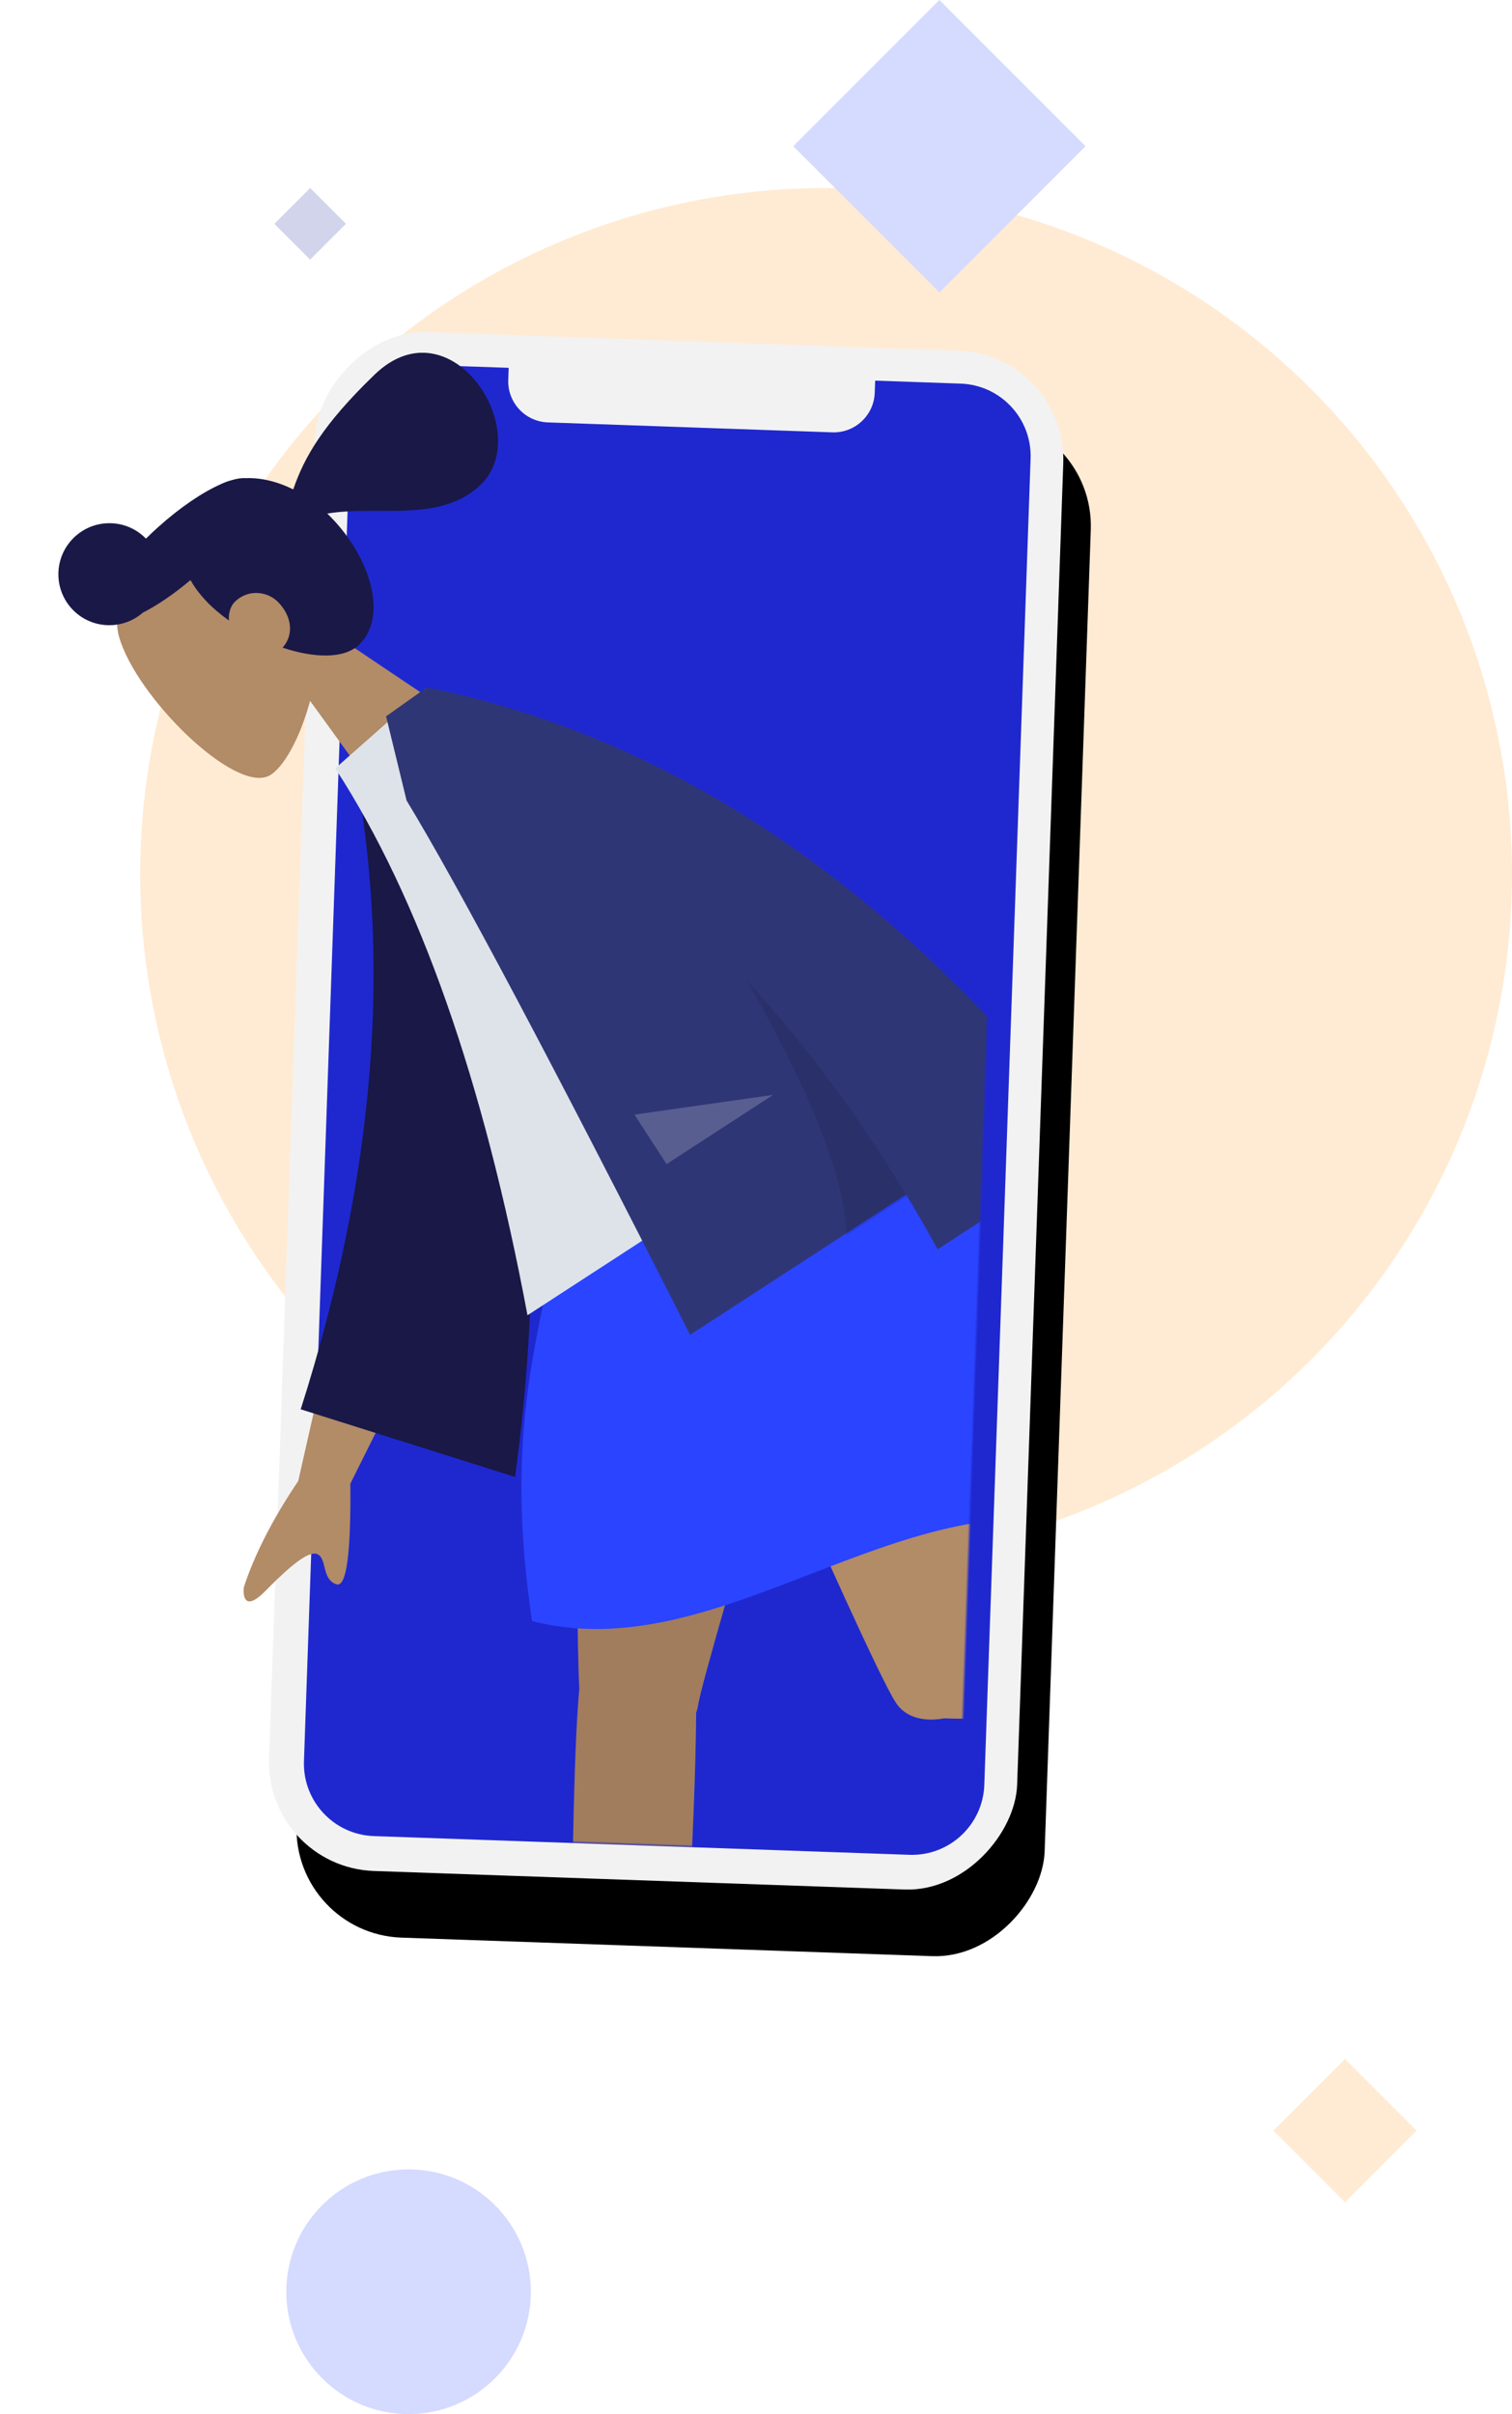 <?xml version="1.0" encoding="UTF-8"?>
<svg width="507px" height="809px" viewBox="0 0 507 809" version="1.1" xmlns="http://www.w3.org/2000/svg" xmlns:xlink="http://www.w3.org/1999/xlink">
    <title>Group 3</title>
    <defs>
        <rect id="path-1" x="0" y="0" width="251" height="516" rx="36.45"></rect>
        <filter x="-28.7%" y="-7.8%" width="149.4%" height="124.0%" filterUnits="objectBoundingBox" id="filter-2">
            <feOffset dx="-10" dy="22" in="SourceAlpha" result="shadowOffsetOuter1"></feOffset>
            <feGaussianBlur stdDeviation="17" in="shadowOffsetOuter1" result="shadowBlurOuter1"></feGaussianBlur>
            <feColorMatrix values="0 0 0 0 0   0 0 0 0 0   0 0 0 0 0  0 0 0 0.1 0" type="matrix" in="shadowBlurOuter1"></feColorMatrix>
        </filter>
        <rect id="path-3" x="0" y="0" width="319" height="504"></rect>
    </defs>
    <g id="Templates-🖥📱" stroke="none" stroke-width="1" fill="none" fill-rule="evenodd">
        <g id="Web—Hero" transform="translate(-608, -40)">
            <g id="Group-3" transform="translate(610, 40)">
                <g id="Background" opacity="0.2" transform="translate(275, 404.5) scale(-1, 1) translate(-275, -404.5) translate(45, 0)">
                    <circle id="Oval" fill="#FF9B21" cx="230" cy="293" r="230"></circle>
                    <circle id="Oval" fill="#2B44FF" cx="370" cy="768" r="41"></circle>
                    <polygon id="Polygon" fill="#2B44FF" points="192 0 241 49 192 98 143 49"></polygon>
                    <polygon id="Polygon" fill="#FF9B21" points="56 690 80 714 56 738 32 714"></polygon>
                    <polygon id="Polygon" fill="#2026A2" points="403 63 415 75 403 87 391 75"></polygon>
                </g>
                <g id="Group-4" transform="translate(177.901, 370.741) scale(-1, 1) translate(-177.901, -370.741) translate(0, 107)">
                    <g id="Group" transform="translate(177.901, 263.741) rotate(-2) translate(-177.901, -263.741) translate(8.901, 5.741)">
                        <g id="base">
                            <use fill="black" fill-opacity="1" filter="url(#filter-2)" xlink:href="#path-1"></use>
                            <use fill="#F2F2F2" fill-rule="evenodd" xlink:href="#path-1"></use>
                        </g>
                        <path d="M64,15.051 C64,22.656 70.165,28.821 77.77,28.821 L77.77,28.821 L173.194,28.821 C180.799,28.821 186.964,22.656 186.964,15.051 L186.964,15.051 L186.964,11 L214.974,11 C228.395,11 239.274,21.879 239.274,35.3 L239.274,480.019 C239.274,493.439 228.395,504.319 214.974,504.319 L35.3,504.319 C21.879,504.319 11,493.439 11,480.019 L11,35.3 C11,21.879 21.879,11 35.3,11 L64,11 Z" id="Screen" fill="#1F28CF"></path>
                        <g id="Illustration" transform="translate(19, 0)">
                            <mask id="mask-4" fill="white">
                                <use xlink:href="#path-3"></use>
                            </mask>
                            <g id="Mask"></g>
                            <g id="Group-2" mask="url(#mask-4)">
                                <g transform="translate(95.661, 292.384) rotate(14) translate(-95.661, -292.384) translate(-178.839, -79.116)" id="Group">
                                    <g transform="translate(261.041, 48.427)">
                                        <g id="Head/Front" transform="translate(116.313, 88.826) rotate(32) translate(-116.313, -88.826) ">
                                            <g id="Head" transform="translate(92.367, 52.954)" fill="#B28B67">
                                                <path d="M65.244,15.603 C75.156,34.053 73.978,80.854 61.168,84.152 C56.059,85.467 45.176,82.245 34.099,75.578 L41.052,124.698 L0,124.698 L14.132,58.916 C6.251,49.677 0.916,38.354 1.808,25.666 C4.376,-10.89 55.332,-2.848 65.244,15.603 Z" id="Head-[skin]"></path>
                                            </g>
                                            <path d="M145.392,34.164 C154.839,34.164 162.497,41.812 162.497,51.246 C162.497,60.369 155.335,67.822 146.32,68.303 C141.162,69.892 134.535,71.059 127.185,71.551 C127.899,74.231 128.287,77.275 128.287,80.715 C128.287,83.752 127.951,86.974 127.333,90.244 C125.739,88.352 123.608,87.118 121.445,87.118 C115.394,87.118 111.182,92.089 111.182,97.367 C111.182,104.066 115.054,108.912 120.707,109.3 C115.617,119.058 108.576,126.407 101.542,126.407 C88.182,126.407 78.683,108.568 78.683,89.389 C78.683,88.716 78.696,88.046 78.722,87.382 C74.78,90.083 71.09,93.517 67.413,97.063 L66.336,98.104 C65.798,98.625 65.26,99.148 64.721,99.669 L63.641,100.711 C55.346,108.68 46.701,116.157 34.998,116.157 C9.557,116.157 -0.547,64.911 34.998,64.911 C59.172,64.911 71.062,68.431 81.31,73.636 C83.33,67.945 86.413,63.161 90.181,59.82 C91.09,58.799 92.484,57.822 94.282,56.917 C95.302,56.36 96.354,55.9 97.434,55.544 L97.651,55.474 C103.832,53.203 112.79,51.601 122.797,51.252 C124.664,51.187 126.498,51.168 128.287,51.192 C128.316,41.783 135.963,34.164 145.392,34.164 Z" id="hair" fill="#191847"></path>
                                        </g>
                                    </g>
                                    <g transform="translate(0.546, 333.278)" id="Bottom/Skinny-Jeans-1">
                                        <path d="M166.567,167.858 C207.589,179.34 242.982,185.082 272.744,185.082 C302.507,185.082 330.153,176.24 355.68,158.557 C315.536,146.771 282.476,140.879 256.5,140.879 C230.524,140.879 200.546,149.872 166.567,167.858 Z" id="Skirt-Shadow" fill="#1F28CF"></path>
                                        <path d="M308.256,201.632 C307.861,201.037 307.527,200.39 307.262,199.689 C301.778,185.177 213.95,28.622 205.2,0 L304.083,0 C310.735,21.762 340.678,158.329 344.892,185.576 C358.188,228.555 385.563,367.75 389.057,377.393 C392.734,387.537 372.048,398.104 366.536,385.633 C357.766,365.79 336.868,310.883 327.563,277.357 C318.839,245.927 311.736,217.65 308.256,201.632 Z" id="Leg-[skin]" fill="#B28B67"></path>
                                        <path d="M308.256,201.632 C307.861,201.037 307.527,200.39 307.262,199.689 C301.778,185.177 213.95,28.622 205.2,0 L304.083,0 C310.735,21.762 340.678,158.329 344.892,185.576 C358.188,228.555 385.563,367.75 389.057,377.393 C392.734,387.537 372.048,398.104 366.536,385.633 C357.766,365.79 336.868,310.883 327.563,277.357 C318.839,245.927 311.736,217.65 308.256,201.632 Z" id="Shadow" fill-opacity="0.1" fill="#000000"></path>
                                        <path d="M227.357,220.746 C187.203,230.903 40.329,249.264 30.25,252.143 C19.881,255.106 10.79,233.718 23.606,229.085 C43.998,221.714 100.187,204.681 134.255,197.73 C161.657,192.139 186.662,187.577 203.45,184.906 C202.027,137.714 195.526,24.461 199.787,2.43189941e-14 L287.28,2.43189941e-14 C283.194,23.456 248.651,194.605 242.231,211.736 C240.194,217.852 234.114,220.555 227.357,220.746 L227.357,220.746 Z" id="Leg-[skin]" fill="#B28B67"></path>
                                        <g id="Group" transform="translate(-10.26, 234.448)" fill="#E4E4E4">
                                            <g id="Left-[shoe]" transform="translate(52.155, 34.226) rotate(80) translate(-52.155, -34.226) ">
                                                <path d="M5.141,42.004 C2.854,47.855 1.71,52.168 1.71,54.942 C1.71,58.028 2.224,62.531 3.251,68.452 C6.828,68.452 38.977,68.452 99.698,68.452 C102.205,60.16 100.758,55.683 95.358,55.022 C89.958,54.361 85.472,53.764 81.9,53.231 L36.406,32.934 C35.902,32.709 35.31,32.935 35.085,33.44 C35.081,33.449 35.078,33.457 35.074,33.466 L31.914,41.137 L31.914,41.137 C26.915,43.471 22.853,44.639 19.728,44.639 C16.941,44.639 12.99,43.403 7.874,40.931 L7.874,40.931 C6.879,40.451 5.683,40.867 5.203,41.862 C5.18,41.909 5.16,41.956 5.141,42.004 Z" id="shoe"></path>
                                            </g>
                                        </g>
                                        <g id="Right-[shoe]" transform="translate(355.68, 340.548)" fill="#E4E4E4">
                                            <path d="M5.141,42.004 C2.854,47.855 1.71,52.168 1.71,54.942 C1.71,58.028 2.224,62.531 3.251,68.452 C6.828,68.452 38.977,68.452 99.698,68.452 C102.205,60.16 100.758,55.683 95.358,55.022 C89.958,54.361 85.472,53.764 81.9,53.231 L36.406,32.934 C35.902,32.709 35.31,32.935 35.085,33.44 C35.081,33.449 35.078,33.457 35.074,33.466 L31.914,41.137 L31.914,41.137 C26.915,43.471 22.853,44.639 19.728,44.639 C16.941,44.639 12.99,43.403 7.874,40.931 L7.874,40.931 C6.879,40.451 5.683,40.867 5.203,41.862 C5.18,41.909 5.16,41.956 5.141,42.004 Z" id="shoe"></path>
                                        </g>
                                        <path d="M200.07,7.10542736e-15 C238.625,-11.039 275.105,-11.039 309.51,7.10542736e-15 C321.48,54.654 350.565,76.347 355.68,160.141 C297.54,189.052 225.72,139.523 165.87,167.716 C148.77,128.281 172.71,33.31 200.07,7.10542736e-15 Z" id="Skirt" fill="#2B44FF"></path>
                                    </g>
                                    <g transform="translate(67.755, 176.542)">
                                        <g id="Body/Long-Sleeve-1" transform="translate(218.943, 159.716) rotate(21) translate(-218.943, -159.716) ">
                                            <path d="M116.84,158.896 L152.585,159.037 C130.514,230.189 118.599,267.943 116.84,272.296 C112.882,282.092 121.258,297.011 124.84,305.028 C119.707,307.322 117.073,304.868 114.479,301.984 L114.126,301.588 C110.941,298.011 107.648,294.08 99.701,297.772 C97.955,298.583 96.263,299.48 94.607,300.406 L93.845,300.835 C92.959,301.337 92.082,301.845 91.212,302.35 L90.468,302.782 C81.059,308.238 72.327,313.025 60.533,305.758 C58.625,304.582 56.534,300.155 61.586,296.696 C65.31,294.146 69.52,291.03 73.666,287.777 L74.523,287.102 C84.075,279.548 93.082,271.424 94.758,268.03 C98.099,261.26 105.46,224.882 116.84,158.896 L116.84,158.896 Z M331.911,152.239 L380.366,199.445 C394.465,205.451 406.016,212.082 415.021,219.339 C415.199,219.554 415.379,219.786 415.551,220.028 L415.68,220.213 C417.389,222.724 418.204,226.223 409.723,224.361 C409.455,224.302 409.186,224.244 408.917,224.185 L408.109,224.012 C399.082,222.085 389.978,220.672 388.288,223.592 C386.498,226.686 391.774,231.428 388.465,235.478 C386.258,238.178 378.838,229.59 366.204,209.715 L315.818,180.048 L331.911,152.239 Z" id="Arms-[skin]" fill="#B28B67"></path>
                                            <path d="M208.726,15.779 L223.24,11.966 C254.144,73.033 303.466,126.662 371.203,172.853 L328.507,234.985 C258.859,166.871 213.252,94.299 208.726,15.779 Z" id="Coat-Back" fill="#191847" transform="translate(289.964, 123.475) rotate(5) translate(-289.964, -123.475) "></path>
                                            <path d="M153.944,194.734 L285.652,194.734 C255.139,120.642 239.882,57.701 239.882,5.912 L200.152,0 C168.928,50.15 160.11,111.895 153.944,194.734 Z" id="Shirt" fill="#DDE3E9"></path>
                                            <path d="M201.92,-7.28248191e-14 C205.023,0.107 209.75,0.299 216.1,0.577 L216.1,0.577 L225.7,27.975 C226.715,61.38 232.645,128.699 243.49,229.934 L243.49,229.934 L157.153,229.933 C157.38,236.925 157.753,243.982 158.273,251.105 L158.273,251.105 L94.077,251.105 C103.68,142.915 138.747,59.213 199.279,2.66511639e-14 L199.279,2.66511639e-14 L199.31,0.028 L199.326,-7.28248191e-14 Z" id="Coat-Front" fill="#2F3676"></path>
                                            <path d="M181.312,230.607 L157.176,230.606 C156.119,199.25 158.012,169.206 162.856,140.474 C165.314,184.057 171.466,214.101 181.312,230.607 Z" id="Shade" fill-opacity="0.1" fill="#000000"></path>
                                            <polygon id="Light" fill-opacity="0.2" fill="#FFFFFF" points="176.37 177.652 218.943 157.887 218.943 177.652"></polygon>
                                        </g>
                                    </g>
                                </g>
                            </g>
                        </g>
                    </g>
                </g>
            </g>
        </g>
    </g>
</svg>